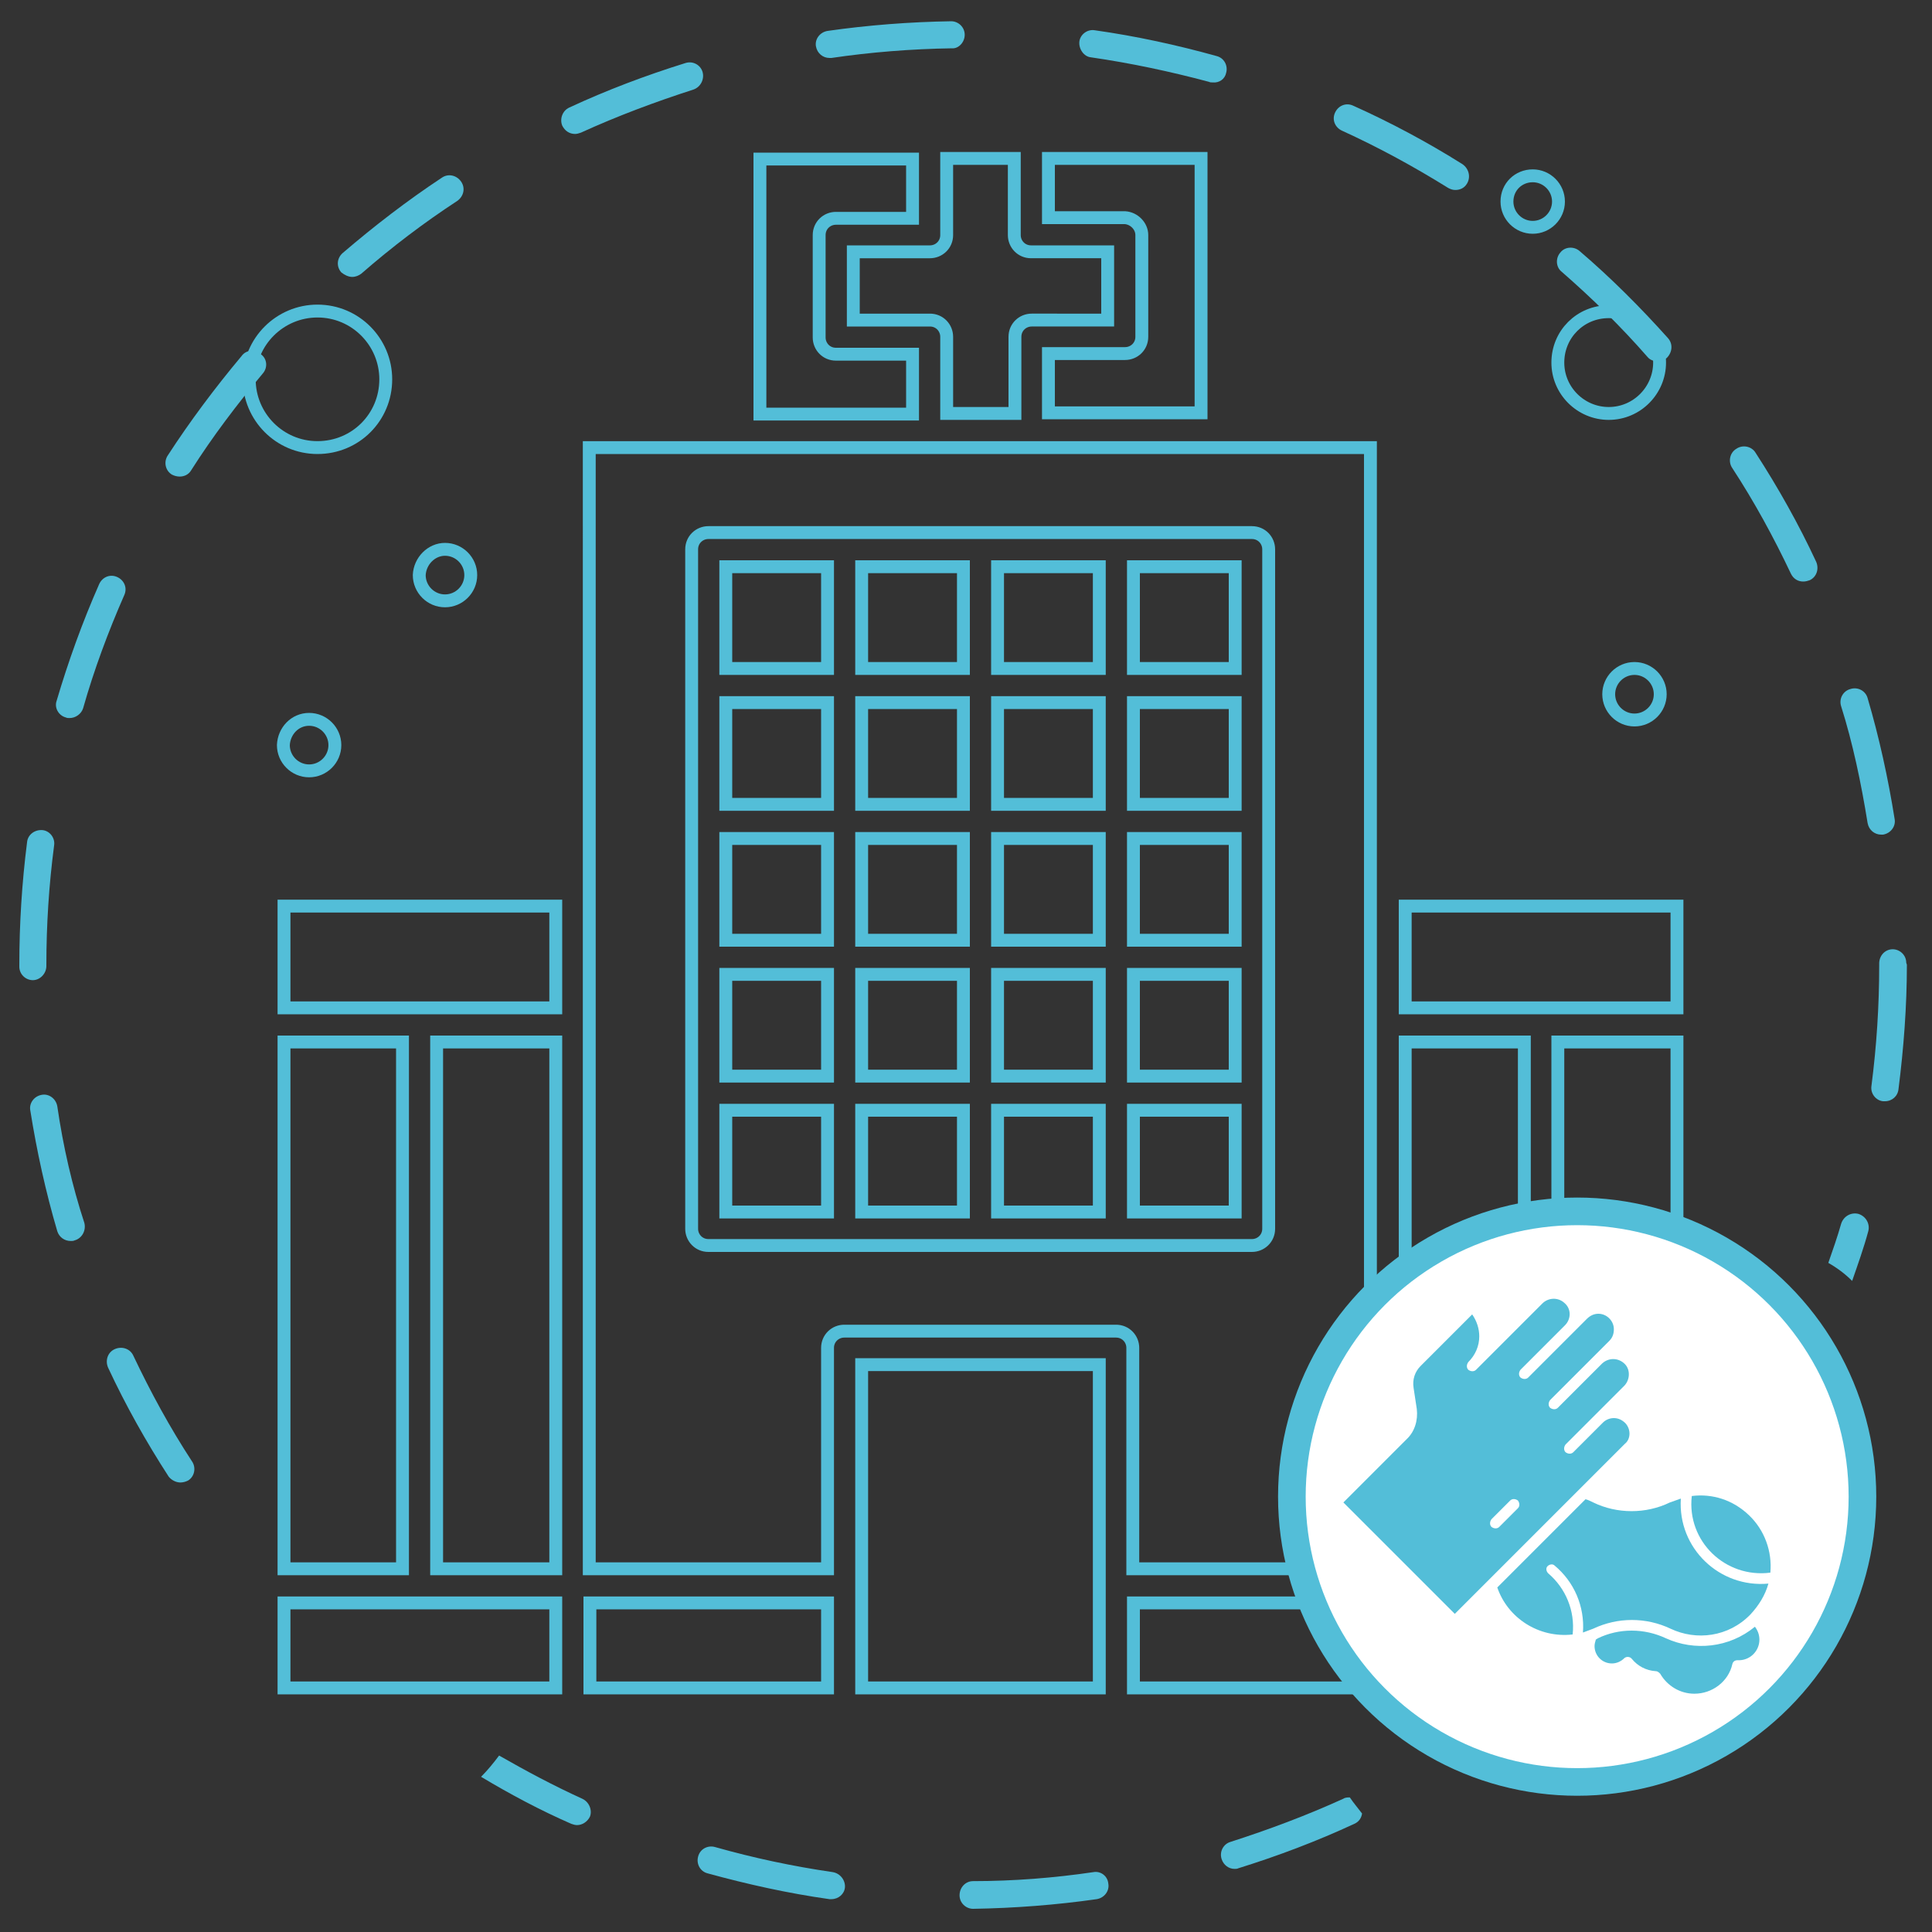 <?xml version="1.0" encoding="utf-8"?>
<svg xmlns="http://www.w3.org/2000/svg" xmlns:xlink="http://www.w3.org/1999/xlink" version="1.1" id="Ebene_1" x="0px" y="0px" viewBox="0 0 300 300" style="enable-background:new 0 0 300 300;" xml:space="preserve" width="75" height="75">
<rect x="0" y="0" width="300" height="300" fill="#333333" stroke="none"/>
<style type="text/css">
	.st0{fill:#53BED8;}
	.st1{fill:none;stroke:#53BED8;stroke-width:2;stroke-miterlimit:10;}
	.st2{fill:#FFFFFF;stroke:#53BED8;stroke-width:4.289;stroke-miterlimit:10;}
</style>
<g>
	<path class="st0" d="M28,230.2c0.4,0,0.8-0.1,1.2-0.3c1-0.6,1.3-2,0.6-3c-3.4-5.2-6.4-10.7-9.1-16.4c-0.5-1.1-1.8-1.5-2.9-1   c-1.1,0.5-1.5,1.8-1,2.9c2.7,5.8,5.9,11.5,9.4,16.9C26.6,229.8,27.3,230.2,28,230.2z"/>
	<path class="st0" d="M90.4,279.3c-4.4-2-8.7-4.3-12.9-6.7c-0.9,1.2-1.8,2.3-2.8,3.3c4.5,2.7,9.2,5.2,14,7.3   c0.3,0.1,0.6,0.2,0.9,0.2c0.8,0,1.6-0.5,2-1.3C92,281.1,91.5,279.8,90.4,279.3z"/>
	<path class="st0" d="M109.1,11.2c-0.3-1.1-1.5-1.8-2.7-1.4c-6.1,1.9-12.2,4.2-18,6.9c-1.1,0.5-1.5,1.8-1.1,2.8   c0.4,0.8,1.1,1.3,2,1.3c0.3,0,0.6-0.1,0.9-0.2c5.7-2.6,11.6-4.8,17.5-6.7C108.8,13.5,109.4,12.3,109.1,11.2z"/>
	<path class="st0" d="M129.3,290.7c-6.2-0.9-12.3-2.2-18.3-3.9c-1.1-0.3-2.3,0.3-2.6,1.5c-0.3,1.1,0.3,2.3,1.5,2.6   c6.2,1.7,12.5,3.1,18.9,4c0.1,0,0.2,0,0.3,0c1.1,0,2-0.8,2.1-1.8C131.3,292,130.5,290.9,129.3,290.7z"/>
	<path class="st0" d="M8.9,171.8c-0.2-1.2-1.3-2-2.4-1.8c-1.2,0.2-2,1.3-1.8,2.4c1,6.3,2.4,12.7,4.2,18.8c0.3,0.9,1.1,1.5,2.1,1.5   c0.2,0,0.4,0,0.6-0.1c1.1-0.3,1.8-1.5,1.5-2.7C11.2,184.1,9.8,178,8.9,171.8z"/>
	<path class="st0" d="M10.2,111.4c0.2,0.1,0.4,0.1,0.6,0.1c0.9,0,1.8-0.6,2.1-1.5c1.7-6,3.9-11.9,6.4-17.6c0.5-1.1,0-2.3-1.1-2.8   c-1.1-0.5-2.3,0-2.8,1.1c-2.6,5.9-4.8,12-6.6,18.1C8.4,109.9,9.1,111.1,10.2,111.4z"/>
	<path class="st0" d="M26.7,73.7c0.4,0.2,0.8,0.3,1.2,0.3c0.7,0,1.4-0.3,1.8-1C33,67.8,36.8,62.8,40.8,58c0.8-0.9,0.7-2.3-0.3-3   c-0.9-0.8-2.3-0.7-3,0.3c-4.1,4.9-8,10.1-11.5,15.5C25.4,71.8,25.7,73.1,26.7,73.7z"/>
	<path class="st0" d="M290,127.8c0.2,1.1,1.1,1.8,2.1,1.8c0.1,0,0.2,0,0.3,0c1.2-0.2,2-1.3,1.8-2.4c-1-6.3-2.4-12.7-4.2-18.8   c-0.3-1.1-1.5-1.8-2.7-1.4c-1.1,0.3-1.8,1.5-1.4,2.7C287.7,115.4,289,121.6,290,127.8z"/>
	<path class="st0" d="M149.8,5.4c0-1.2-1-2.1-2.1-2.1h0c-6.4,0.1-12.9,0.6-19.2,1.5c-1.2,0.2-2,1.3-1.8,2.4c0.2,1.1,1.1,1.8,2.1,1.8   c0.1,0,0.2,0,0.3,0c6.1-0.9,12.4-1.4,18.7-1.5C148.8,7.6,149.8,6.6,149.8,5.4z"/>
	<path class="st0" d="M7.2,150v-0.2c0-6.2,0.4-12.4,1.2-18.5c0.2-1.2-0.7-2.3-1.8-2.4c-1.2-0.1-2.3,0.7-2.4,1.9   c-0.8,6.3-1.2,12.7-1.2,19.1v0.2c0,1.2,1,2.1,2.1,2.1S7.2,151.2,7.2,150z"/>
	<path class="st0" d="M54.7,43c0.5,0,1-0.2,1.4-0.5c4.7-4.1,9.7-7.9,14.9-11.3c1-0.7,1.3-2,0.6-3c-0.7-1-2-1.3-3-0.6   c-5.3,3.5-10.5,7.5-15.4,11.7c-0.9,0.8-1,2.1-0.2,3C53.5,42.7,54.1,43,54.7,43z"/>
	<path class="st0" d="M281,90.1c1.1-0.5,1.5-1.8,1-2.9c-2.7-5.8-5.9-11.5-9.4-16.9c-0.6-1-2-1.3-3-0.6c-1,0.6-1.3,2-0.6,3   c3.4,5.2,6.4,10.7,9.1,16.4c0.4,0.8,1.1,1.2,1.9,1.2C280.4,90.3,280.7,90.2,281,90.1z"/>
	<path class="st0" d="M259,52.5c-4.3-4.8-8.9-9.4-13.7-13.5c-0.9-0.8-2.3-0.7-3,0.2c-0.8,0.9-0.7,2.3,0.2,3   c4.7,4.1,9.2,8.5,13.3,13.2c0.4,0.5,1,0.7,1.6,0.7c0.5,0,1-0.2,1.4-0.5C259.7,54.7,259.8,53.4,259,52.5z"/>
	<path class="st0" d="M296,149.5c0-1.2-1-2.1-2.1-2.1h0c-1.2,0-2.1,1-2.1,2.2l0,0.3c0,6.3-0.4,12.5-1.2,18.7   c-0.2,1.2,0.7,2.3,1.8,2.4c0.1,0,0.2,0,0.3,0c1.1,0,2-0.8,2.1-1.9c0.8-6.3,1.3-12.8,1.3-19.3L296,149.5z"/>
	<path class="st0" d="M287.6,198.9c0.9-2.6,1.8-5.1,2.5-7.7c0.3-1.1-0.3-2.3-1.5-2.7c-1.1-0.3-2.3,0.3-2.7,1.5   c-0.6,2.1-1.3,4.1-2,6.1C285.3,196.9,286.5,197.8,287.6,198.9z"/>
	<path class="st0" d="M169.8,290.7c-6.1,0.9-12.4,1.4-18.7,1.4c-1.2,0-2.1,1-2.1,2.2c0,1.2,1,2.1,2.1,2.1h0   c6.4-0.1,12.9-0.6,19.2-1.5c1.2-0.2,2-1.3,1.8-2.4C172,291.3,170.9,290.5,169.8,290.7z"/>
	<path class="st0" d="M209.6,279.1c-0.3,0-0.7,0-1,0.2c-5.7,2.6-11.6,4.8-17.5,6.7c-1.1,0.3-1.8,1.5-1.4,2.7c0.3,0.9,1.1,1.5,2,1.5   c0.2,0,0.4,0,0.6-0.1c6.1-1.9,12.2-4.2,18-6.9c0.7-0.3,1.1-0.9,1.2-1.6C210.9,280.8,210.2,280,209.6,279.1z"/>
	<path class="st0" d="M190.4,11.3c0.3-1.1-0.3-2.3-1.5-2.6C182.8,7,176.4,5.6,170,4.7c-1.2-0.2-2.3,0.7-2.4,1.8s0.7,2.3,1.8,2.4   c6.2,0.9,12.3,2.2,18.3,3.8c0.2,0.1,0.4,0.1,0.6,0.1C189.3,12.9,190.2,12.3,190.4,11.3z"/>
	<path class="st0" d="M227.8,28.5c0.6-1,0.3-2.3-0.7-3c-5.4-3.4-11.2-6.5-17-9.1c-1.1-0.5-2.3,0-2.8,1.1c-0.5,1.1,0,2.3,1.1,2.8   c5.7,2.6,11.2,5.6,16.5,8.9c0.4,0.2,0.7,0.3,1.1,0.3C226.7,29.5,227.4,29.2,227.8,28.5z"/>
</g>
<g id="NewGroup0-8">
	<g>
		<polygon class="st1" points="176,88 191.8,88 191.8,103.8 176,103.8 176,88 176,88   "/>
		<polygon class="st1" points="154.9,130.2 170.7,130.2 170.7,146 154.9,146 154.9,130.2 154.9,130.2   "/>
		<polygon class="st1" points="133.8,211.9 170.7,211.9 170.7,262.1 133.8,262.1 133.8,211.9 133.8,211.9   "/>
		<polygon class="st1" points="176,109.1 191.8,109.1 191.8,124.9 176,124.9 176,109.1 176,109.1   "/>
		<polygon class="st1" points="176,151.3 191.8,151.3 191.8,167.1 176,167.1 176,151.3 176,151.3   "/>
		<polygon class="st1" points="154.9,88 170.7,88 170.7,103.8 154.9,103.8 154.9,88 154.9,88   "/>
		<polygon class="st1" points="176,130.2 191.8,130.2 191.8,146 176,146 176,130.2 176,130.2   "/>
		<polygon class="st1" points="176,172.4 191.8,172.4 191.8,188.2 176,188.2 176,172.4 176,172.4   "/>
		<polygon class="st1" points="154.9,109.1 170.7,109.1 170.7,124.9 154.9,124.9 154.9,109.1 154.9,109.1   "/>
		<polygon class="st1" points="176,248.9 212.9,248.9 212.9,262.1 176,262.1 176,248.9 176,248.9   "/>
		<polygon class="st1" points="44.1,248.9 86.3,248.9 86.3,262.1 44.1,262.1 44.1,248.9 44.1,248.9   "/>
		<polygon class="st1" points="44.1,161.8 62.5,161.8 62.5,243.6 44.1,243.6 44.1,161.8 44.1,161.8   "/>
		<path class="st1" d="M59.9,58.9c0-5.8-4.7-10.6-10.6-10.6c-5.8,0-10.6,4.7-10.6,10.6c0,5.8,4.7,10.6,10.6,10.6    C55.2,69.5,59.9,64.8,59.9,58.9L59.9,58.9L59.9,58.9z"/>
		<path class="st1" d="M141.7,55h-11.9c-1.5,0-2.6-1.2-2.6-2.6V36.5c0-1.5,1.2-2.6,2.6-2.6h11.9v-9.2h-23.7v39.6h23.7V55L141.7,55    L141.7,55z"/>
		<path class="st1" d="M249.8,64.2c4.4,0,7.9-3.6,7.9-7.9s-3.5-7.9-7.9-7.9c-4.4,0-7.9,3.5-7.9,7.9S245.5,64.2,249.8,64.2    L249.8,64.2L249.8,64.2z"/>
		<polygon class="st1" points="67.8,161.8 86.3,161.8 86.3,243.6 67.8,243.6 67.8,161.8 67.8,161.8   "/>
		<path class="st1" d="M132.5,49.7h11.9c1.5,0,2.6,1.2,2.6,2.6v11.9h10.6V52.3c0-1.5,1.2-2.6,2.6-2.6H172V39.1h-11.9    c-1.5,0-2.6-1.2-2.6-2.6V24.6H147v11.9c0,1.5-1.2,2.6-2.6,2.6h-11.9V49.7L132.5,49.7L132.5,49.7z"/>
		<path class="st1" d="M177.3,36.5v15.8c0,1.5-1.2,2.6-2.6,2.6h-11.9v9.2h23.7V24.6h-23.7v9.2h11.9    C176.1,33.9,177.3,35.1,177.3,36.5L177.3,36.5L177.3,36.5z"/>
		<polygon class="st1" points="44.1,140.7 86.3,140.7 86.3,156.5 44.1,156.5 44.1,140.7 44.1,140.7   "/>
		<polygon class="st1" points="91.6,248.9 128.5,248.9 128.5,262.1 91.6,262.1 91.6,248.9 91.6,248.9   "/>
		<polygon class="st1" points="154.9,151.3 170.7,151.3 170.7,167.1 154.9,167.1 154.9,151.3 154.9,151.3   "/>
		<path class="st1" d="M91.6,243.6h36.9v-34.3c0-1.5,1.2-2.6,2.6-2.6h42.2c1.5,0,2.6,1.2,2.6,2.6v34.3h36.9c0-7.7,0-164.9,0-174.1    c-14.7,0-102.9,0-121.3,0V243.6L91.6,243.6L91.6,243.6z M107.4,85.3c0-1.5,1.2-2.6,2.6-2.6h84.4c1.5,0,2.6,1.2,2.6,2.6v105.5    c0,1.5-1.2,2.6-2.6,2.6c-16.3,0-68,0-84.4,0c-1.5,0-2.6-1.2-2.6-2.6C107.4,168.9,107.4,111,107.4,85.3L107.4,85.3L107.4,85.3z"/>
		<polygon class="st1" points="112.7,172.4 128.5,172.4 128.5,188.2 112.7,188.2 112.7,172.4 112.7,172.4   "/>
		<polygon class="st1" points="112.7,151.3 128.5,151.3 128.5,167.1 112.7,167.1 112.7,151.3 112.7,151.3   "/>
		<polygon class="st1" points="241.9,161.8 260.4,161.8 260.4,243.6 241.9,243.6 241.9,161.8 241.9,161.8   "/>
		<polygon class="st1" points="218.2,140.7 260.4,140.7 260.4,156.5 218.2,156.5 218.2,140.7 218.2,140.7   "/>
		<polygon class="st1" points="112.7,130.2 128.5,130.2 128.5,146 112.7,146 112.7,130.2 112.7,130.2   "/>
		<polygon class="st1" points="218.2,248.9 260.4,248.9 260.4,262.1 218.2,262.1 218.2,248.9 218.2,248.9   "/>
		<polygon class="st1" points="218.2,161.8 236.7,161.8 236.7,243.6 218.2,243.6 218.2,161.8 218.2,161.8   "/>
		<polygon class="st1" points="133.8,109.1 149.6,109.1 149.6,124.9 133.8,124.9 133.8,109.1 133.8,109.1   "/>
		<polygon class="st1" points="133.8,130.2 149.6,130.2 149.6,146 133.8,146 133.8,130.2 133.8,130.2   "/>
		<polygon class="st1" points="133.8,88 149.6,88 149.6,103.8 133.8,103.8 133.8,88 133.8,88   "/>
		<polygon class="st1" points="112.7,109.1 128.5,109.1 128.5,124.9 112.7,124.9 112.7,109.1 112.7,109.1   "/>
		<polygon class="st1" points="154.9,172.4 170.7,172.4 170.7,188.2 154.9,188.2 154.9,172.4 154.9,172.4   "/>
		<polygon class="st1" points="112.7,88 128.5,88 128.5,103.8 112.7,103.8 112.7,88 112.7,88   "/>
		<polygon class="st1" points="133.8,151.3 149.6,151.3 149.6,167.1 133.8,167.1 133.8,151.3 133.8,151.3   "/>
		<polygon class="st1" points="133.8,172.4 149.6,172.4 149.6,188.2 133.8,188.2 133.8,172.4 133.8,172.4   "/>
		<path class="st1" d="M253.8,103.8c2.2,0,4,1.8,4,4c0,2.2-1.8,4-4,4c-2.2,0-4-1.8-4-4C249.8,105.6,251.6,103.8,253.8,103.8    L253.8,103.8L253.8,103.8z"/>
		<path class="st1" d="M238,27.3c2.2,0,4,1.8,4,4c0,2.2-1.8,4-4,4c-2.2,0-4-1.8-4-4C234,29,235.8,27.3,238,27.3L238,27.3L238,27.3z"/>
		<path class="st1" d="M69.1,85.3c2.2,0,4,1.8,4,4c0,2.2-1.8,4-4,4c-2.2,0-4-1.8-4-4C65.2,87.1,67,85.3,69.1,85.3L69.1,85.3    L69.1,85.3z"/>
		<path class="st1" d="M48,111.7c2.2,0,4,1.8,4,4c0,2.2-1.8,4-4,4c-2.2,0-4-1.8-4-4C44.1,113.5,45.8,111.7,48,111.7L48,111.7    L48,111.7z"/>
	</g>
</g>
<circle class="st2" cx="244.9" cy="232.4" r="44.3"/>
<g>
	<path class="st0" d="M252.4,221c-0.5-0.5-1.1-0.8-1.8-0.8c-0.7,0-1.3,0.3-1.7,0.7l-4.6,4.6c-0.3,0.3-0.8,0.3-1.2,0   c-0.3-0.3-0.3-0.8,0-1.2c2.6-2.6,6.5-6.5,9.1-9.1c0.9-0.9,1-2.5,0.1-3.4c-1-1-2.5-1-3.5-0.1l-6.9,6.9c-0.3,0.3-0.8,0.3-1.2,0   c-0.3-0.3-0.3-0.8,0-1.2c0.3-0.3,8.7-8.7,9.2-9.2c0.5-0.5,0.7-1.1,0.7-1.8c0-1.3-1.1-2.4-2.4-2.4c-0.7,0-1.3,0.3-1.8,0.8   c-0.4,0.4-8.6,8.6-9.1,9.1c-0.3,0.3-0.8,0.3-1.2,0c-0.3-0.3-0.3-0.8,0-1.2l6.9-6.9c1-1,1-2.6-0.1-3.5c-1-0.9-2.5-0.8-3.4,0.1   l-10.3,10.3c-0.3,0.3-0.8,0.3-1.2,0c-0.3-0.3-0.3-0.8,0-1.2c1.1-1.1,1.7-2.5,1.7-4c0-1.2-0.4-2.4-1.1-3.4l-8,8   c-0.9,0.9-1.3,2.1-1.1,3.4l0.5,3.3c0.2,1.7-0.3,3.5-1.6,4.7l-9.8,9.8l17.3,17.3l26.4-26.4C253.2,223.5,253.3,222,252.4,221   L252.4,221L252.4,221L252.4,221z M235.7,234.2l-2.9,2.9c-0.3,0.3-0.8,0.3-1.2,0c-0.3-0.3-0.3-0.8,0-1.2l2.9-2.9   c0.3-0.3,0.8-0.3,1.2,0C236,233.4,236,233.9,235.7,234.2L235.7,234.2L235.7,234.2z"/>
	<path class="st0" d="M258.7,254.4c-3.4-1.6-7.3-1.6-10.6,0c-0.1,0.1-0.2,0.1-0.3,0.2c-0.1,0.3-0.2,0.7-0.2,1c0,1.5,1.2,2.7,2.7,2.7   c0.7,0,1.4-0.3,1.9-0.8c0.3-0.3,0.9-0.3,1.2,0.1c0.9,1.1,2.2,1.8,3.7,1.9c0.3,0,0.5,0.2,0.7,0.4c1.1,1.9,3.1,3.1,5.3,3.1   c2.8,0,5.3-1.9,5.9-4.6c0.1-0.4,0.4-0.6,0.8-0.6c1.9,0.1,3.4-1.4,3.4-3.2c0-0.8-0.3-1.5-0.7-2C268.5,255.9,263.1,256.4,258.7,254.4   L258.7,254.4L258.7,254.4L258.7,254.4z"/>
	<path class="st0" d="M261,232.7c-0.6,0.2-1.1,0.4-1.7,0.6c-3.7,1.8-8.2,1.8-11.9,0c-0.4-0.2-0.8-0.4-1.2-0.5l-13.7,13.7   c1.6,4.7,6.4,7.9,11.7,7.3c0.4-3.7-1.1-7.2-3.8-9.5c-0.3-0.3-0.4-0.8-0.1-1.1c0.3-0.3,0.8-0.4,1.1-0.1c3,2.5,4.7,6.3,4.4,10.4   c0.5-0.2,1.1-0.4,1.6-0.6c3.8-1.8,8.2-1.8,12,0c4,1.9,9,1.3,12.4-2.2c1.3-1.4,2.3-3,2.8-4.8C267,246.6,260.5,240.4,261,232.7   L261,232.7L261,232.7L261,232.7z"/>
	<path class="st0" d="M271.6,235.3c-2.5-2.4-5.7-3.4-8.9-3c-0.8,7,5.2,12.8,12.2,11.9C275.2,240.9,274,237.6,271.6,235.3   L271.6,235.3L271.6,235.3L271.6,235.3z"/>
</g>
</svg>
